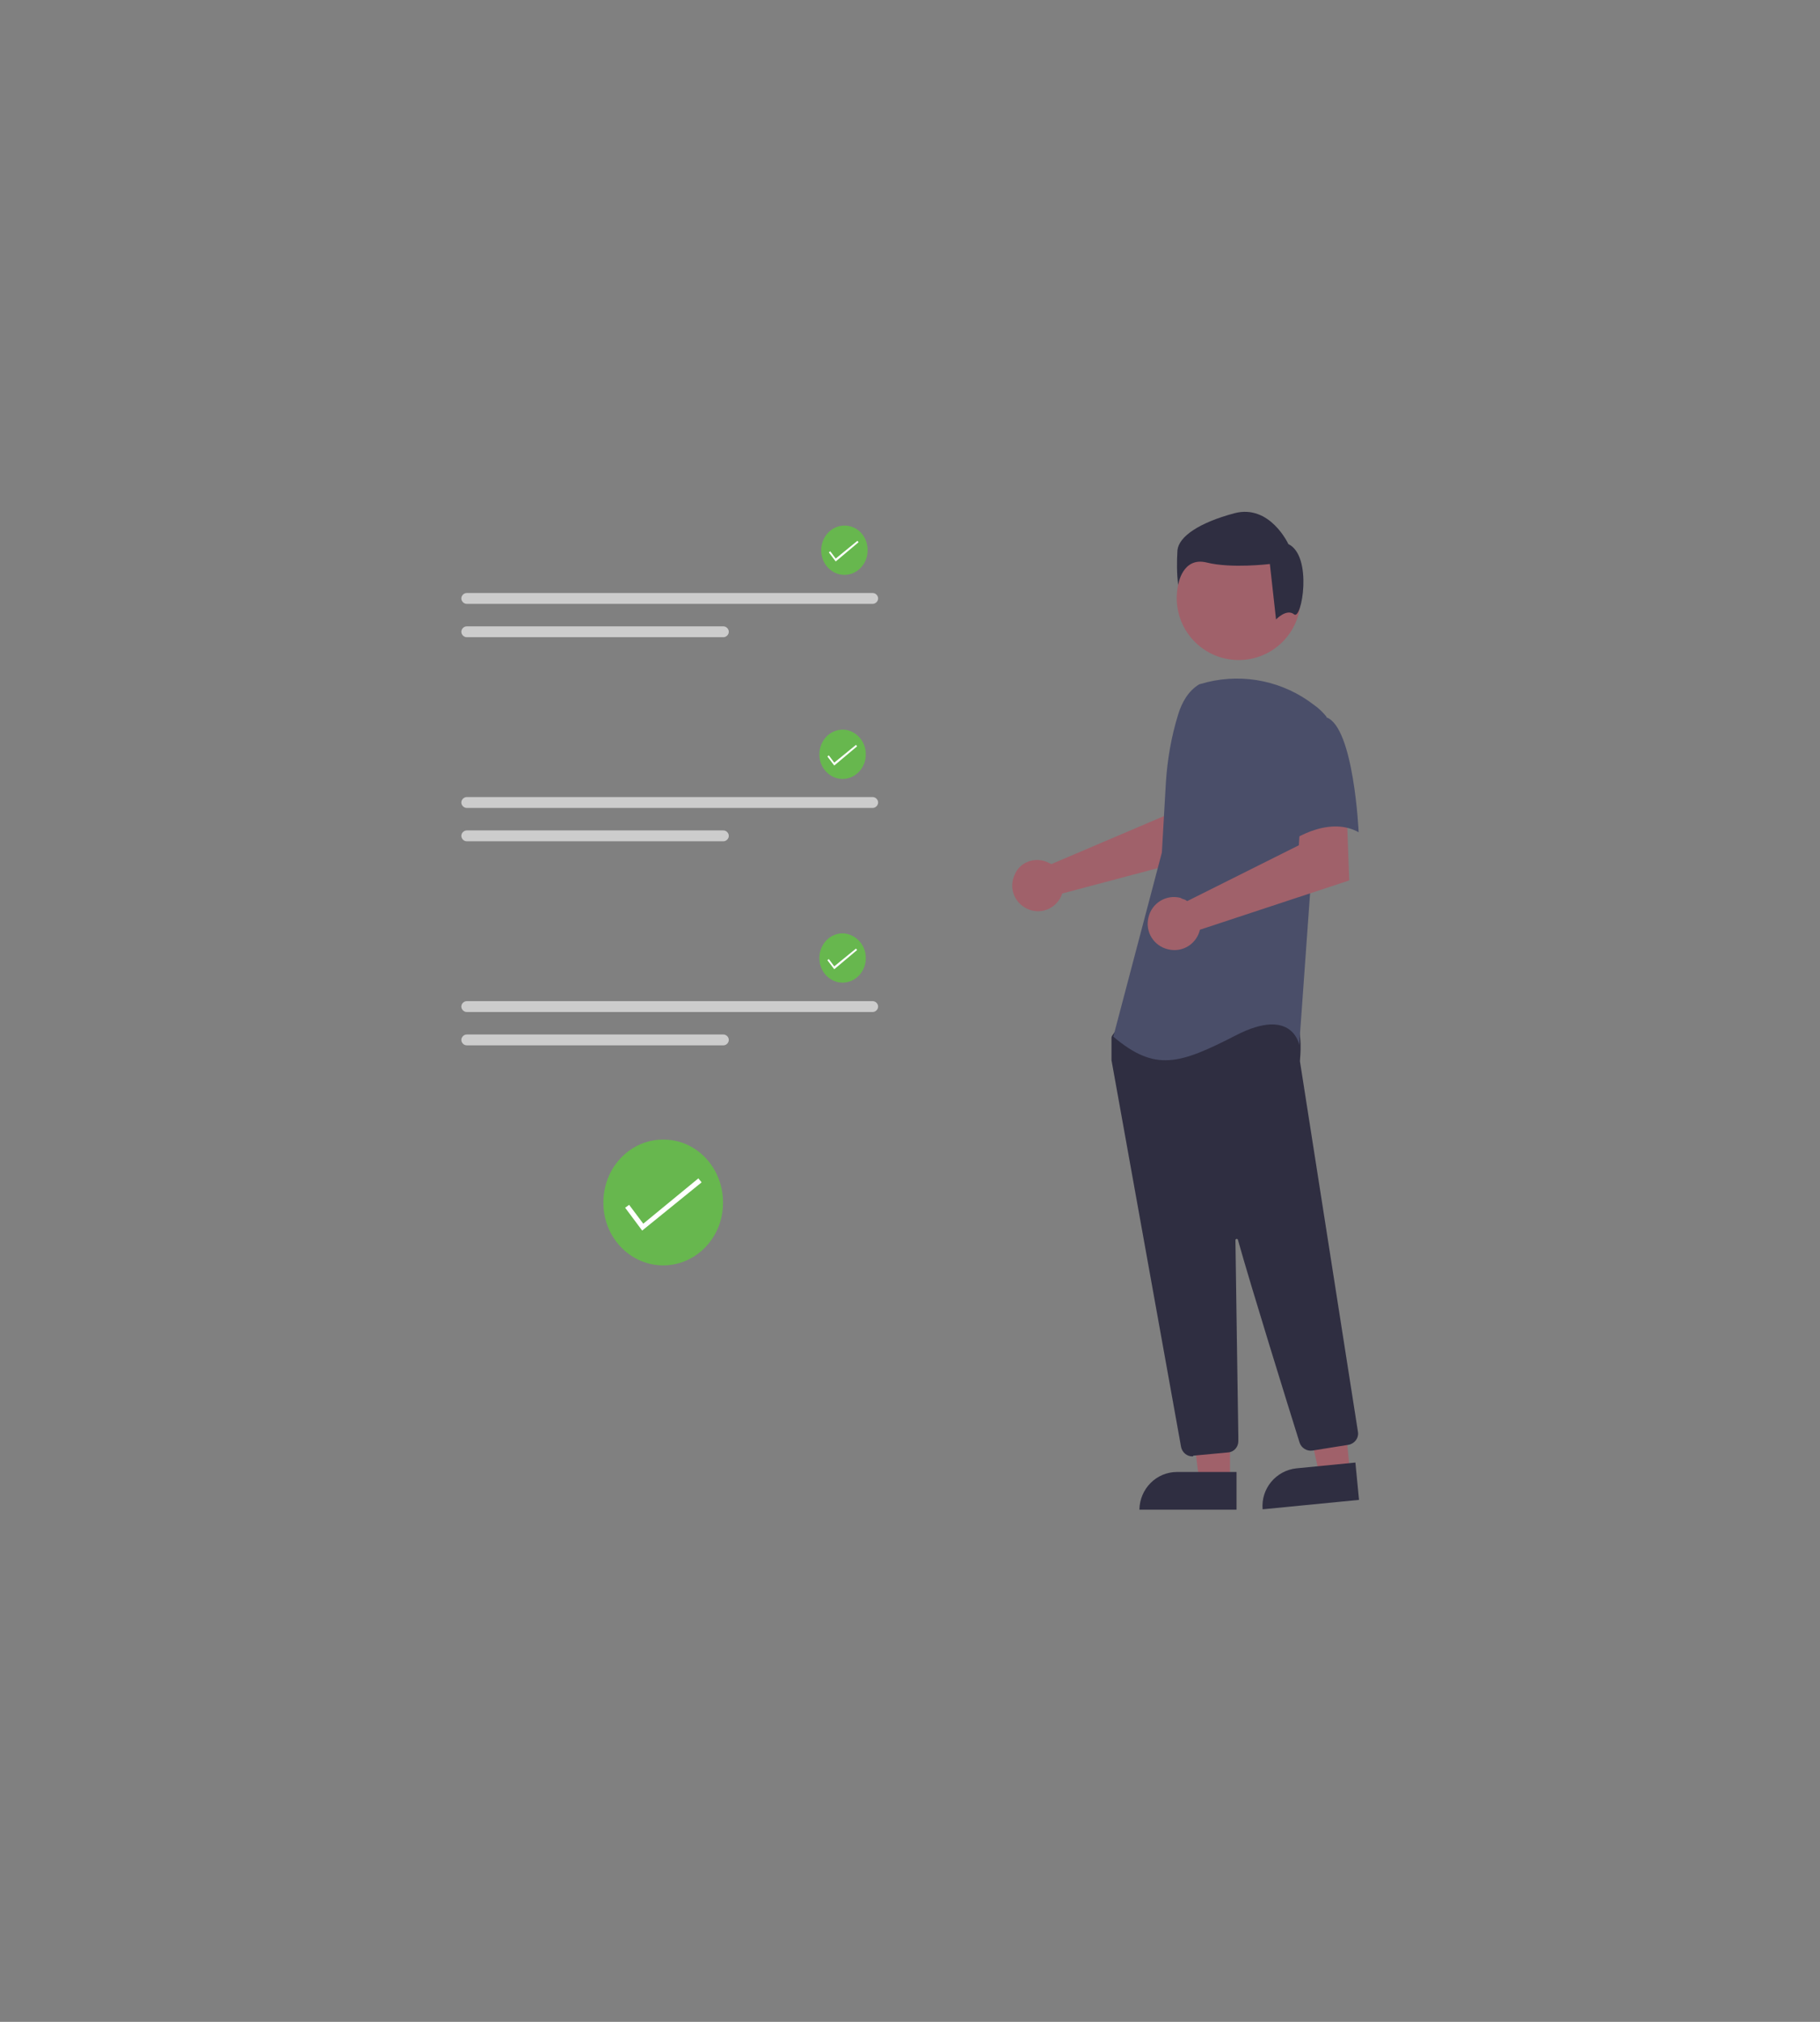 <?xml version="1.0" encoding="utf-8"?>
<!-- Generator: Adobe Illustrator 24.3.0, SVG Export Plug-In . SVG Version: 6.00 Build 0)  -->
<svg version="1.1" id="Layer_1" xmlns="http://www.w3.org/2000/svg" xmlns:xlink="http://www.w3.org/1999/xlink" x="0px" y="0px"
	 viewBox="0 0 502.2 557.8" style="enable-background:new 0 0 502.2 557.8;" xml:space="preserve">
<rect x="0" y="0" width="502.2" height="557.8" fill="#808080" stroke="none"/>
<style type="text/css">
	.st0{fill:#67B74E;}
	.st1{fill:#FFFFFF;}
	.st2{fill:#A0616A;}
	.st3{fill:#2F2E41;}
	.st4{fill:#4A4E69;}
	.st5{fill:#CCCCCC;}
	.st6{fill:#270903;}
</style>
<g id="Layer_2_1_">
	<g id="Layer_1-2">
		<path id="a9afa624-d143-4da3-9790-afb66062e65a-310" class="st0" d="M199.5,331.9c0,9.5-7.4,17.2-16.5,17.2s-16.5-7.7-16.5-17.2
			c0-0.2,0-0.4,0-0.6c0.2-9.5,7.7-17.1,16.8-16.9C192.4,314.5,199.6,322.4,199.5,331.9L199.5,331.9z"/>
		<path id="e3bc7ff1-d70c-4de9-8a31-9e1cd8f5d93e-311" class="st1" d="M177.2,339.5l-4.7-6.3l1.1-0.8l3.9,5.2l15.2-12.5l0.9,1.1
			L177.2,339.5z"/>
		<g id="a0df80b4-37f6-4e81-b192-ad058c9b46d3">
			<path id="ab0ed44f-d533-4992-a1b3-ca9ac72248ac-312" class="st2" d="M289.1,237.9c0.3,0.2,0.7,0.3,1,0.5l31.2-13.3l1.1-8.2
				l12.5-0.1l-0.7,18.8l-41.1,10.9c-0.1,0.3-0.2,0.6-0.3,0.8c-1.7,3.6-5.9,5.1-9.4,3.4c-3.6-1.7-5.1-5.9-3.4-9.4
				C281.4,237.8,285.6,236.3,289.1,237.9z"/>
			<path id="e96706e1-851e-4da2-ad9b-ad313a8c64fc-313" class="st2" d="M339.4,408.5h-8.5l-4.1-32.9h12.6V408.5z"/>
			<path id="b540b71d-0f03-4ed3-b276-b3415efc1443-314" class="st3" d="M324.8,406.1h16.4v10.4h-26.8
				C314.5,410.7,319.1,406.1,324.8,406.1L324.8,406.1L324.8,406.1L324.8,406.1z"/>
			<path id="b87c34d6-a0a3-40d8-a436-08cd71fc342e-315" class="st2" d="M372.5,406.1l-8.4,0.8l-7.3-32.3l12.5-1.2L372.5,406.1z"/>
			<path id="bb56473f-8578-4371-8d17-16b3f8ffc95c-316" class="st3" d="M357.7,405.1l16.3-1.6l1,10.3l-26.6,2.6
				C347.9,410.7,352.1,405.7,357.7,405.1z"/>
			<circle id="b06ede21-2df7-4399-95f3-667c473f6547" class="st2" cx="341.8" cy="165" r="17.1"/>
			<path id="e3edd339-fa60-4375-a5a7-b8711a5f77a0-317" class="st3" d="M329,401.8c-1.5,0-2.8-1.1-3.1-2.6
				c-4.4-24.5-18.8-104.5-19.2-106.7c0-0.1,0-0.1,0-0.2v-6c0-0.2,0.1-0.4,0.2-0.6l1.9-2.7c0.2-0.3,0.5-0.4,0.8-0.4
				c10.9-0.5,46.4-2,48.1,0.1l0,0c1.7,2.2,1.1,8.7,1,10v0.1l16,102.2c0.3,1.7-0.9,3.3-2.6,3.6l-10,1.6c-1.5,0.2-3-0.7-3.5-2.2
				c-3.1-9.9-13.4-43-17-55.9c0-0.2-0.2-0.3-0.4-0.3c-0.2,0-0.3,0.2-0.3,0.4c0.2,12.2,0.6,43.4,0.8,54.2v1.2c0,1.6-1.2,3-2.8,3.1
				l-9.6,0.9C329.2,401.8,329.1,401.8,329,401.8z"/>
			<path id="fafafea0-d187-42ce-9adc-60692d5c21c2-318" class="st4" d="M330.9,188.8c-3,1.8-4.8,5-5.8,8.3c-1.9,6.1-3,12.5-3.4,18.9
				l-1.1,19.2L307.2,286c11.6,9.8,18.3,7.6,33.9-0.4s17.4,2.7,17.4,2.7l3.1-43.3l4.4-47.3c-1-1.2-2.1-2.3-3.4-3.2
				c-8.4-6.5-19.2-8.8-29.5-6.3L330.9,188.8z"/>
			<path id="bcb42d09-5dc7-4cce-9178-bbabc9608de0-319" class="st2" d="M326.6,248.1c0.4,0.1,0.7,0.3,1,0.5l30.8-15.4l0.5-8.4
				l12.7-0.9l0.7,19l-41.2,13.6c-0.9,3.9-4.8,6.4-8.8,5.4c-3.9-0.9-6.4-4.8-5.4-8.8c0.9-3.9,4.8-6.4,8.8-5.4l0,0
				C326,247.9,326.3,248,326.6,248.1L326.6,248.1z"/>
			<path id="a6b68414-708f-47b2-ba8b-69f9e74523ce-320" class="st4" d="M366,197.9c7.6,2.7,8.9,31.7,8.9,31.7
				c-8.9-4.9-19.6,3.1-19.6,3.1s-2.2-7.6-4.9-17.4c-1.6-5.6-0.3-11.7,3.6-16.1C353.9,199.2,358.4,195.2,366,197.9z"/>
			<path id="bcacc9ce-a4f2-4033-9198-64d9603f2d9b-321" class="st3" d="M357.1,169.5c-2.1-1.7-5,1.4-5,1.4l-1.7-15.3
				c0,0-10.6,1.3-17.4-0.4s-7.9,6.2-7.9,6.2c-0.4-3.2-0.4-6.4-0.2-9.6c0.4-3.8,6-7.6,15.7-10.2c9.8-2.6,14.9,8.5,14.9,8.5
				C362.3,153.4,359.2,171.2,357.1,169.5z"/>
		</g>
		<path class="st5" d="M128.8,163.6c-0.8,0-1.5,0.7-1.5,1.5s0.7,1.5,1.5,1.5h112c0.8,0,1.5-0.7,1.5-1.5s-0.7-1.5-1.5-1.5H128.8z"/>
		<path class="st5" d="M128.8,172.8c-0.8,0-1.5,0.7-1.5,1.5s0.7,1.5,1.5,1.5h70.8c0.8,0,1.5-0.7,1.5-1.5s-0.7-1.5-1.5-1.5H128.8z"/>
		<path id="baa6ea24-e79a-410b-95a0-90b7a92ae1c1-322" class="st0" d="M239.4,151.9c0,3.7-2.9,6.7-6.4,6.7s-6.4-3-6.4-6.7
			c0-0.1,0-0.2,0-0.3c0.1-3.7,3-6.7,6.6-6.6S239.5,148.2,239.4,151.9z"/>
		<path id="a0820f47-ad40-463a-872c-13bb80005143-323" class="st1" d="M230.6,154.9l-1.9-2.5l0.4-0.3l1.5,2l6-4.9l0.3,0.4
			L230.6,154.9z"/>
		<path class="st5" d="M128.8,219.9c-0.8,0-1.5,0.7-1.5,1.5s0.7,1.5,1.5,1.5h112c0.8,0,1.5-0.7,1.5-1.5s-0.7-1.5-1.5-1.5H128.8z"/>
		<path class="st5" d="M128.8,229.1c-0.8,0-1.5,0.7-1.5,1.5s0.7,1.5,1.5,1.5h70.8c0.8,0,1.5-0.7,1.5-1.5s-0.7-1.5-1.5-1.5H128.8z"/>
		<path id="b63fc892-67cf-40d0-9003-f173040a559c-324" class="st0" d="M238.9,208.2c0,3.7-2.9,6.7-6.4,6.7s-6.4-3-6.4-6.7
			c0-0.1,0-0.2,0-0.3c0.1-3.7,3-6.7,6.6-6.6C236.1,201.4,239,204.5,238.9,208.2L238.9,208.2z"/>
		<path id="b8e61bbe-38fc-40ac-ac8c-5bb63bac7af2-325" class="st1" d="M230.2,211.2l-1.9-2.5l0.4-0.3l1.5,2l6-4.9l0.3,0.4
			L230.2,211.2z"/>
		<path class="st5" d="M128.8,276.2c-0.8,0-1.5,0.7-1.5,1.5s0.7,1.5,1.5,1.5h112c0.8,0,1.5-0.7,1.5-1.5s-0.7-1.5-1.5-1.5H128.8z"/>
		<path class="st5" d="M128.8,285.4c-0.8,0-1.5,0.7-1.5,1.5s0.7,1.5,1.5,1.5h70.8c0.8,0,1.5-0.7,1.5-1.5s-0.7-1.5-1.5-1.5H128.8z"/>
		<path id="f67391c6-f0f4-4d09-a78c-675b0edf0c3b-326" class="st0" d="M238.9,264.4c0,3.7-2.9,6.7-6.4,6.7s-6.4-3-6.4-6.7
			c0-0.1,0-0.2,0-0.3c0.1-3.7,3-6.7,6.6-6.6C236.1,257.7,239,260.7,238.9,264.4z"/>
		<path id="e94ecbaf-2ca7-4fd5-871d-ab097a8f2c0d-327" class="st1" d="M230.2,267.4l-1.9-2.5l0.4-0.3l1.5,2l6-4.9l0.3,0.4
			L230.2,267.4z"/>
	</g>
</g>
<g id="Layer_2_2_">
	<g id="Layer_1-2_1_">
		<polygon class="st0" points="-429.9,396.6 -446.3,409.9 -451,403.6 -449.9,402.8 -446,408 -430.8,395.5 		"/>
		<polygon class="st1" points="-429.9,396.6 -446.3,409.9 -451,403.6 -449.9,402.8 -446,408 -430.8,395.5 		"/>
		<g id="a0df80b4-37f6-4e81-b192-ad058c9b46d3_1_">
			<path class="st2" d="M-298.4,231.8C-298.4,231.8-298.4,231.7-298.4,231.8L-298.4,231.8L-298.4,231.8z"/>
			<path class="st3" d="M-298.4,231.8C-298.4,231.8-298.4,231.7-298.4,231.8L-298.4,231.8L-298.4,231.8z"/>
		</g>
	</g>
</g>
<path class="st6" d="M-298.4,231.8L-298.4,231.8L-298.4,231.8C-298.4,231.7-298.4,231.8-298.4,231.8z M-298.3,231.1
	c0.1-0.3,0.1-0.5,0.2-0.8C-298.2,230.6-298.3,230.9-298.3,231.1z M-298.3,231.1c0.1-0.3,0.1-0.5,0.2-0.8
	C-298.2,230.6-298.3,230.9-298.3,231.1z M-298.4,231.8L-298.4,231.8L-298.4,231.8C-298.4,231.7-298.4,231.8-298.4,231.8z
	 M-298.4,231.8L-298.4,231.8L-298.4,231.8C-298.4,231.7-298.4,231.8-298.4,231.8z M-298.3,231.1c0.1-0.3,0.1-0.5,0.2-0.8
	C-298.2,230.6-298.3,230.9-298.3,231.1z M-298.3,231.1c0.1-0.3,0.1-0.5,0.2-0.8C-298.2,230.6-298.3,230.9-298.3,231.1z
	 M-298.4,231.8L-298.4,231.8L-298.4,231.8C-298.4,231.7-298.4,231.8-298.4,231.8z M-298.4,231.8L-298.4,231.8L-298.4,231.8
	C-298.4,231.7-298.4,231.8-298.4,231.8z M-298.3,231.1c0.1-0.3,0.1-0.5,0.2-0.8C-298.2,230.6-298.3,230.9-298.3,231.1z
	 M-298.3,231.1c0.1-0.3,0.1-0.5,0.2-0.8C-298.2,230.6-298.3,230.9-298.3,231.1z M-298.4,231.8L-298.4,231.8L-298.4,231.8
	C-298.4,231.7-298.4,231.8-298.4,231.8z M-298.4,231.8L-298.4,231.8L-298.4,231.8C-298.4,231.7-298.4,231.8-298.4,231.8z
	 M-298.3,231.1c0.1-0.3,0.1-0.5,0.2-0.8C-298.2,230.6-298.3,230.9-298.3,231.1z M-298.3,231.1c0.1-0.3,0.1-0.5,0.2-0.8
	C-298.2,230.6-298.3,230.9-298.3,231.1z M-298.4,231.8L-298.4,231.8L-298.4,231.8C-298.4,231.7-298.4,231.8-298.4,231.8z
	 M-298.4,231.8L-298.4,231.8L-298.4,231.8C-298.4,231.7-298.4,231.8-298.4,231.8z M-298.3,231.1c0.1-0.3,0.1-0.5,0.2-0.8
	C-298.2,230.6-298.3,230.9-298.3,231.1z M-298.3,231.1c0.1-0.3,0.1-0.5,0.2-0.8C-298.2,230.6-298.3,230.9-298.3,231.1z
	 M-298.4,231.8L-298.4,231.8L-298.4,231.8C-298.4,231.7-298.4,231.8-298.4,231.8z M-298.4,231.8L-298.4,231.8L-298.4,231.8
	C-298.4,231.7-298.4,231.8-298.4,231.8z M-298.3,231.1c0.1-0.3,0.1-0.5,0.2-0.8C-298.2,230.6-298.3,230.9-298.3,231.1z
	 M-298.3,231.1c0.1-0.3,0.1-0.5,0.2-0.8C-298.2,230.6-298.3,230.9-298.3,231.1z M-298.4,231.8L-298.4,231.8L-298.4,231.8
	C-298.4,231.7-298.4,231.8-298.4,231.8z M-298.4,231.8L-298.4,231.8L-298.4,231.8C-298.4,231.7-298.4,231.8-298.4,231.8z
	 M-298.3,231.1c0.1-0.3,0.1-0.5,0.2-0.8C-298.2,230.6-298.3,230.9-298.3,231.1z M-298.3,231.1c0.1-0.3,0.1-0.5,0.2-0.8
	C-298.2,230.6-298.3,230.9-298.3,231.1z M-298.4,231.8L-298.4,231.8C-298.4,231.7-298.4,231.8-298.4,231.8L-298.4,231.8z
	 M-623.4,70.3v557.8h502.2V70.3H-623.4z M-298.6,222.2c0.4-3.8,6-7.6,15.7-10.2c9.8-2.6,14.9,8.5,14.9,8.5c5.1,2.5,4.6,13,3.2,17.5
	l0,0c-1.3,8.2-8.4,14.5-16.9,14.5c-9.4,0-17.1-7.7-17.1-17.1c0-1.2,0.1-2.5,0.4-3.6C-298.8,228.6-298.8,225.4-298.6,222.2z
	 M-396.9,222c0.1-3.7,3-6.7,6.6-6.6c3.6,0.1,6.3,3.2,6.2,6.9c0,3.7-2.9,6.7-6.4,6.7s-6.4-3-6.4-6.7L-396.9,222L-396.9,222z
	 M-440.5,419.5c-9.1,0-16.5-7.7-16.5-17.2v-0.6c0.2-9.5,7.7-17.1,16.8-16.9c9.1,0.1,16.3,8,16.2,17.5
	C-424,411.8-431.4,419.5-440.5,419.5z M-423.9,358.8h-70.8c-0.8,0-1.5-0.7-1.5-1.5s0.7-1.5,1.5-1.5h70.8c0.8,0,1.5,0.7,1.5,1.5
	S-423.1,358.8-423.9,358.8z M-382.7,349.6h-112c-0.8,0-1.5-0.7-1.5-1.5s0.7-1.5,1.5-1.5h112c0.8,0,1.5,0.7,1.5,1.5
	S-381.9,349.6-382.7,349.6z M-496.2,301c0-0.8,0.7-1.5,1.5-1.5h70.8c0.8,0,1.5,0.7,1.5,1.5s-0.7,1.5-1.5,1.5h-70.8
	C-495.5,302.5-496.2,301.8-496.2,301z M-397.4,334.8v-0.3c0.1-3.7,3-6.7,6.6-6.6c3.4,0.2,6.3,3.2,6.2,6.9c0,3.7-2.9,6.7-6.4,6.7
	S-397.4,338.5-397.4,334.8z M-382.7,293.3h-112c-0.8,0-1.5-0.7-1.5-1.5s0.7-1.5,1.5-1.5h112c0.8,0,1.5,0.7,1.5,1.5
	S-381.9,293.3-382.7,293.3z M-496.2,244.7c0-0.8,0.7-1.5,1.5-1.5h70.8c0.8,0,1.5,0.7,1.5,1.5s-0.7,1.5-1.5,1.5h-70.8
	C-495.5,246.2-496.2,245.5-496.2,244.7z M-397.4,278.6v-0.3c0.1-3.7,3-6.7,6.6-6.6c3.4,0.1,6.3,3.2,6.2,6.9c0,3.7-2.9,6.7-6.4,6.7
	S-397.4,282.3-397.4,278.6z M-382.7,237h-112c-0.8,0-1.5-0.7-1.5-1.5s0.7-1.5,1.5-1.5h112c0.8,0,1.5,0.7,1.5,1.5
	S-381.9,237-382.7,237z M-275.1,486.8c-0.5-5.7,3.7-10.7,9.3-11.3l5.9-0.6l-1-4.4l-0.5,0.1c-1.5,0.2-3-0.7-3.5-2.2
	c-3.1-9.9-13.4-43-17-55.9c0-0.2-0.2-0.3-0.4-0.3c-0.2,0-0.3,0.2-0.3,0.4c0.2,12.2,0.6,43.4,0.8,54.2v1.2c0,1.4-1,2.7-2.3,3v5.5h1.8
	v10.4h-26.8c0.1-5.8,4.7-10.4,10.4-10.4h5.8l-0.6-4.6l-0.7,0.1c-0.1,0.2-0.2,0.2-0.3,0.2c-1.5,0-2.8-1.1-3.1-2.6
	c-4.4-24.5-18.8-104.5-19.2-106.7c0-0.1,0-0.1,0-0.2v-6c0-0.2,0.1-0.4,0.2-0.6l0.6-0.8l0,0l12-45.3l-26.4,7
	c-0.1,0.3-0.2,0.6-0.3,0.8c-1.7,3.6-5.9,5.1-9.4,3.4c-3.6-1.7-5.1-5.9-3.4-9.4c1.4-3.5,5.6-5,9.1-3.4c0.3,0.2,0.7,0.3,1,0.5
	l31.1-13.2l0.5-9.2c0.4-6.4,1.5-12.8,3.4-18.9c1-3.3,2.8-6.5,5.8-8.3l2.2-0.6c10.3-2.5,21.1-0.2,29.5,6.3c1.3,0.9,2.4,2,3.4,3.2v0.2
	l0,0c7.6,2.7,8.9,31.7,8.9,31.7c-1-0.6-2.1-1-3.1-1.2l0.5,14.5L-262,317l-2.8,39.2c0.1,1,0.2,2.1,0.2,3.2c0,1.8-0.1,3.3-0.2,3.9v0.1
	l16,102.2c0.3,1.7-0.9,3.3-2.6,3.6h-0.3l0.5,5l1.7-0.2l1,10.3L-275.1,486.8z M-298.3,231.1c0.1-0.3,0.1-0.5,0.2-0.8
	C-298.2,230.6-298.3,230.9-298.3,231.1z M-298.4,231.7C-298.4,231.7-298.4,231.8-298.4,231.7L-298.4,231.7
	C-298.4,231.8-298.4,231.8-298.4,231.7z M-446,408l-3.9-5.2l-1.1,0.8l4.7,6.3l16.4-13.3l-0.9-1.1L-446,408z M-298.4,231.8
	L-298.4,231.8L-298.4,231.8C-298.4,231.7-298.4,231.8-298.4,231.8z M-298.3,231.1c0.1-0.3,0.1-0.5,0.2-0.8
	C-298.2,230.6-298.3,230.9-298.3,231.1z M-298.3,231.1c0.1-0.3,0.1-0.5,0.2-0.8C-298.2,230.6-298.3,230.9-298.3,231.1z
	 M-298.4,231.8L-298.4,231.8L-298.4,231.8C-298.4,231.7-298.4,231.8-298.4,231.8z M-298.4,231.8L-298.4,231.8L-298.4,231.8
	C-298.4,231.7-298.4,231.8-298.4,231.8z M-298.3,231.1c0.1-0.3,0.1-0.5,0.2-0.8C-298.2,230.6-298.3,230.9-298.3,231.1z
	 M-298.3,231.1c0.1-0.3,0.1-0.5,0.2-0.8C-298.2,230.6-298.3,230.9-298.3,231.1z M-298.4,231.8L-298.4,231.8L-298.4,231.8
	C-298.4,231.7-298.4,231.8-298.4,231.8z M-298.4,231.8L-298.4,231.8L-298.4,231.8C-298.4,231.7-298.4,231.8-298.4,231.8z
	 M-298.3,231.1c0.1-0.3,0.1-0.5,0.2-0.8C-298.2,230.6-298.3,230.9-298.3,231.1z M-298.3,231.1c0.1-0.3,0.1-0.5,0.2-0.8
	C-298.2,230.6-298.3,230.9-298.3,231.1z M-298.4,231.8L-298.4,231.8L-298.4,231.8C-298.4,231.7-298.4,231.8-298.4,231.8z
	 M-298.4,231.8L-298.4,231.8L-298.4,231.8C-298.4,231.7-298.4,231.8-298.4,231.8z M-298.3,231.1c0.1-0.3,0.1-0.5,0.2-0.8
	C-298.2,230.6-298.3,230.9-298.3,231.1z M-298.3,231.1c0.1-0.3,0.1-0.5,0.2-0.8C-298.2,230.6-298.3,230.9-298.3,231.1z
	 M-298.4,231.8L-298.4,231.8L-298.4,231.8C-298.4,231.7-298.4,231.8-298.4,231.8z M-298.4,231.8L-298.4,231.8L-298.4,231.8
	C-298.4,231.7-298.4,231.8-298.4,231.8z M-298.3,231.1c0.1-0.3,0.1-0.5,0.2-0.8C-298.2,230.6-298.3,230.9-298.3,231.1z
	 M-298.3,231.1c0.1-0.3,0.1-0.5,0.2-0.8C-298.2,230.6-298.3,230.9-298.3,231.1z M-298.4,231.8L-298.4,231.8L-298.4,231.8
	C-298.4,231.7-298.4,231.8-298.4,231.8z M-298.4,231.8L-298.4,231.8L-298.4,231.8C-298.4,231.7-298.4,231.8-298.4,231.8z
	 M-298.3,231.1c0.1-0.3,0.1-0.5,0.2-0.8C-298.2,230.6-298.3,230.9-298.3,231.1z M-298.3,231.1c0.1-0.3,0.1-0.5,0.2-0.8
	C-298.2,230.6-298.3,230.9-298.3,231.1z M-298.4,231.8L-298.4,231.8L-298.4,231.8C-298.4,231.7-298.4,231.8-298.4,231.8z"/>
<polygon class="st6" points="-393.1,336.3 -394.6,334.3 -395,334.6 -393.3,337 -387,332 -387.4,331.6 "/>
<polygon class="st6" points="-393.1,280.5 -394.6,278.5 -395,278.8 -393.3,281.2 -387,276.2 -387.4,275.8 "/>
<polygon class="st6" points="-393.1,224.2 -394.6,222.2 -395,222.5 -393.3,224.9 -387,219.9 -387.4,219.5 "/>
</svg>

